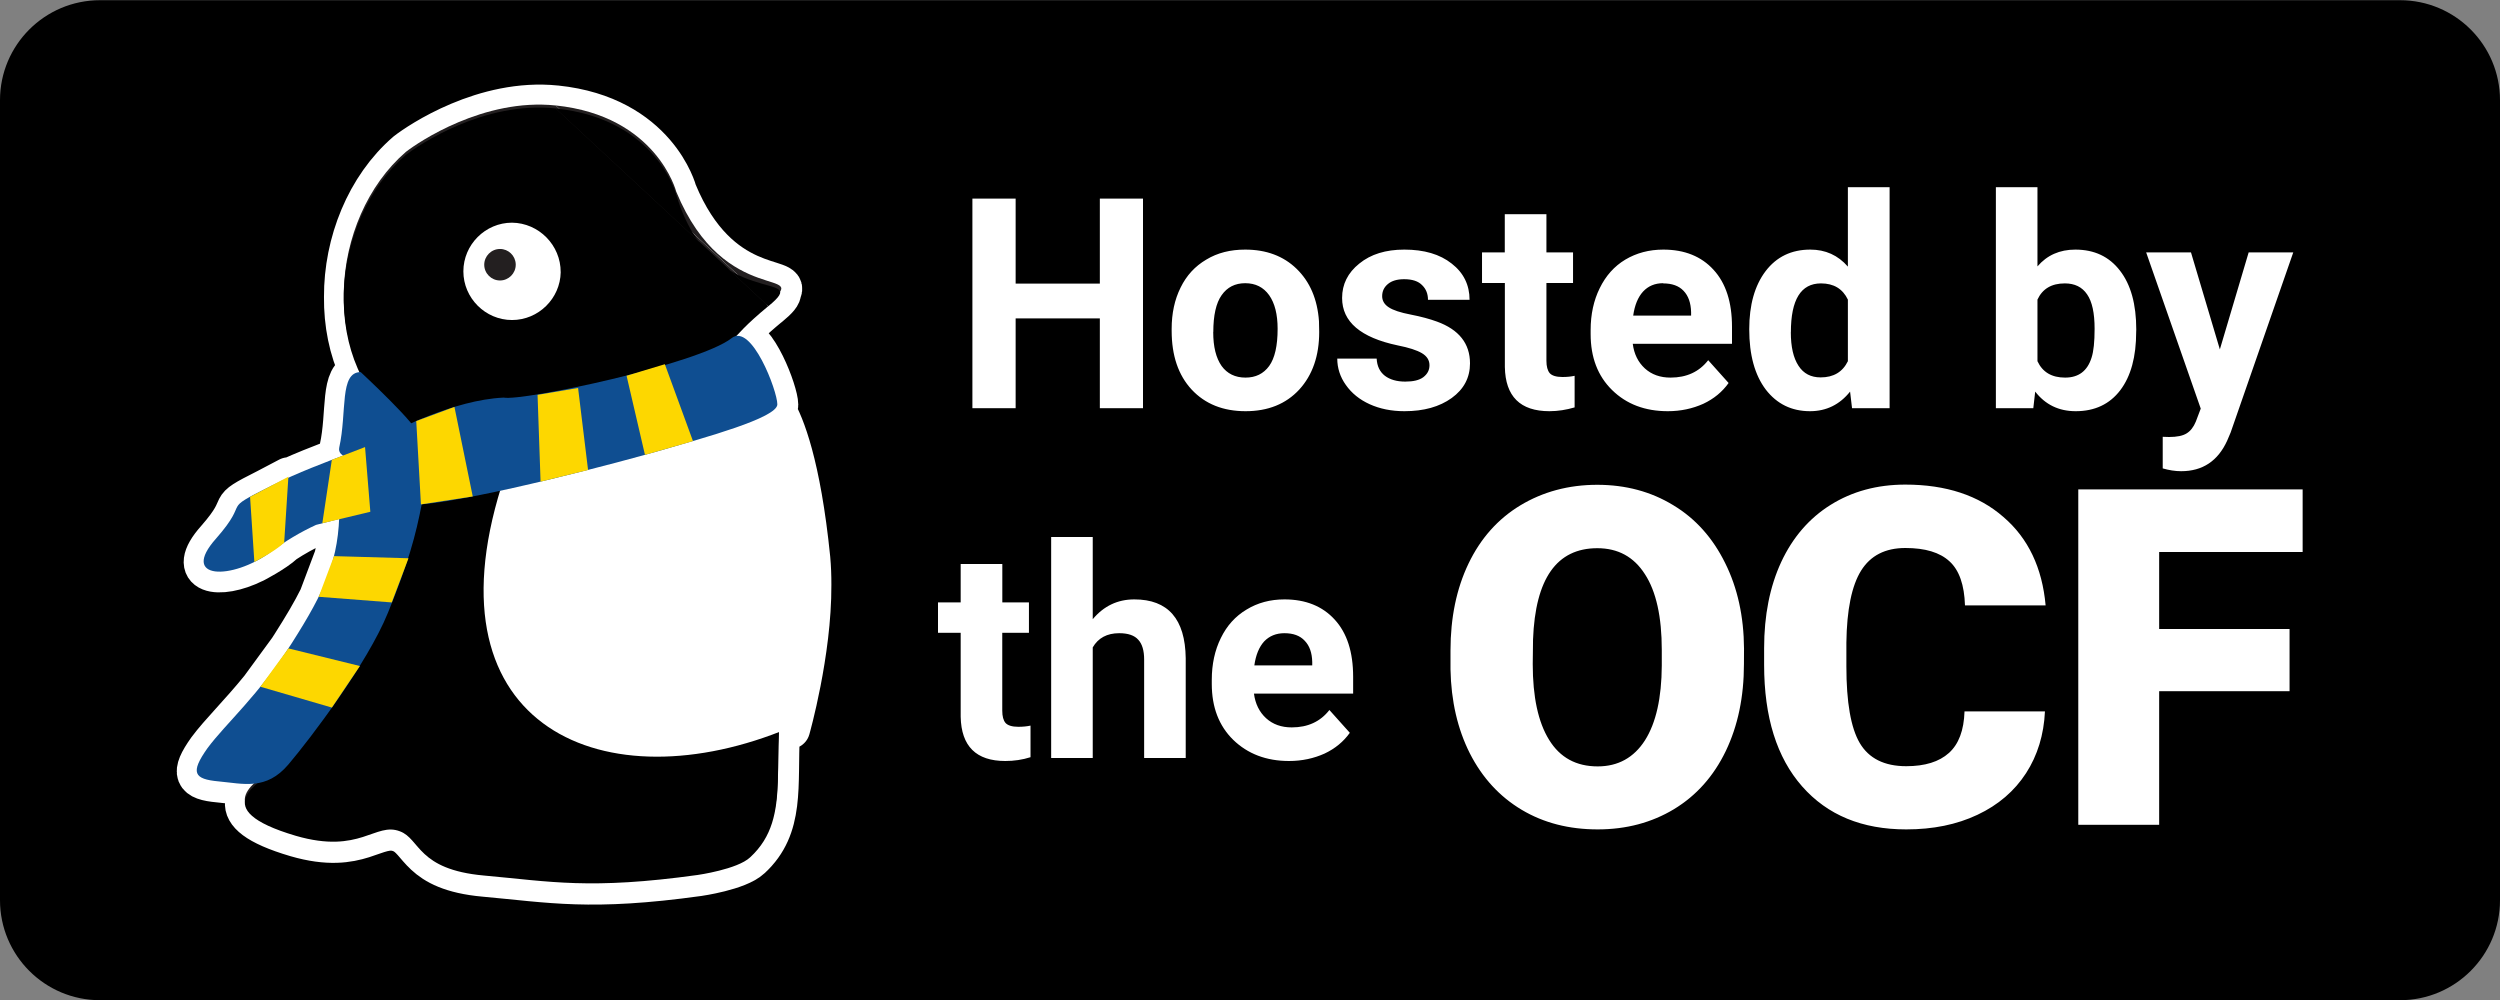 <?xml version="1.0" encoding="UTF-8" standalone="no"?>
<!DOCTYPE svg PUBLIC "-//W3C//DTD SVG 1.1//EN" "http://www.w3.org/Graphics/SVG/1.1/DTD/svg11.dtd">
<svg width="100%" height="100%" viewBox="0 0 125 50" version="1.1" xmlns="http://www.w3.org/2000/svg" xmlns:xlink="http://www.w3.org/1999/xlink" xml:space="preserve" xmlns:serif="http://www.serif.com/" style="fill-rule:evenodd;clip-rule:evenodd;stroke-linejoin:round;stroke-miterlimit:2;">
    <rect x="0" y="0" width="125" height="50" fill="#808080" stroke="none"/>
    <g transform="matrix(1,0,0,1,0,-1072.51)">
        <g>
            <path d="M125,1077.52C125,1074.76 122.76,1072.52 120,1072.52L5,1072.52C2.24,1072.52 0,1074.76 0,1077.52L0,1117.52C0,1120.28 2.24,1122.52 5,1122.52L120,1122.52C122.76,1122.52 125,1120.28 125,1117.52L125,1077.52Z"/>
            <g>
                <path d="M57.15,1092.92L54.992,1092.92L54.992,1088.43L50.782,1088.43L50.782,1092.92L48.62,1092.92L48.62,1082.44L50.782,1082.44L50.782,1086.69L54.992,1086.69L54.992,1082.44L57.15,1082.44L57.15,1092.92ZM58.583,1088.95C58.583,1088.18 58.731,1087.49 59.029,1086.89C59.326,1086.28 59.754,1085.82 60.314,1085.49C60.873,1085.15 61.522,1084.99 62.26,1084.99C63.313,1084.99 64.17,1085.31 64.83,1085.95C65.498,1086.6 65.871,1087.47 65.949,1088.57L65.96,1089.11C65.96,1090.3 65.628,1091.26 64.962,1091.99C64.295,1092.71 63.4,1093.07 62.279,1093.07C61.155,1093.07 60.257,1092.71 59.584,1091.99C58.916,1091.27 58.583,1090.29 58.583,1089.05L58.583,1088.95ZM60.661,1089.11C60.661,1089.85 60.801,1090.41 61.081,1090.81C61.358,1091.19 61.756,1091.39 62.275,1091.39C62.779,1091.39 63.173,1091.2 63.458,1090.81C63.74,1090.42 63.881,1089.8 63.881,1088.95C63.881,1088.23 63.74,1087.67 63.458,1087.27C63.173,1086.87 62.774,1086.67 62.26,1086.67C61.754,1086.67 61.36,1086.87 61.081,1087.27C60.804,1087.66 60.665,1088.28 60.665,1089.11L60.661,1089.11ZM71.474,1090.77C71.474,1090.52 71.348,1090.32 71.097,1090.17C70.845,1090.02 70.441,1089.89 69.887,1089.78C68.033,1089.39 67.105,1088.6 67.105,1087.41C67.105,1086.72 67.391,1086.15 67.963,1085.69C68.538,1085.22 69.289,1084.99 70.216,1084.99C71.204,1084.99 71.994,1085.22 72.586,1085.69C73.18,1086.15 73.478,1086.76 73.478,1087.5L71.399,1087.5C71.399,1087.2 71.302,1086.96 71.108,1086.77C70.916,1086.57 70.617,1086.47 70.208,1086.47C69.858,1086.47 69.587,1086.55 69.396,1086.71C69.204,1086.87 69.108,1087.07 69.108,1087.32C69.108,1087.54 69.216,1087.73 69.43,1087.87C69.651,1088.02 70.022,1088.14 70.541,1088.24C71.057,1088.34 71.493,1088.46 71.849,1088.59C72.95,1088.99 73.5,1089.69 73.5,1090.68C73.5,1091.39 73.195,1091.97 72.586,1092.41C71.976,1092.85 71.188,1093.07 70.223,1093.07C69.568,1093.07 68.988,1092.95 68.481,1092.72C67.977,1092.49 67.582,1092.17 67.294,1091.76C67.007,1091.36 66.863,1090.91 66.863,1090.44L68.833,1090.44C68.853,1090.82 68.99,1091.1 69.245,1091.3C69.497,1091.49 69.837,1091.59 70.265,1091.59C70.663,1091.59 70.963,1091.52 71.165,1091.37C71.371,1091.21 71.474,1091.02 71.474,1090.77ZM77.321,1083.22L77.321,1085.13L78.652,1085.13L78.652,1086.66L77.321,1086.66L77.321,1090.55C77.321,1090.83 77.377,1091.04 77.488,1091.17C77.596,1091.29 77.806,1091.36 78.119,1091.36C78.351,1091.36 78.555,1091.34 78.731,1091.3L78.731,1092.88C78.323,1093 77.903,1093.07 77.473,1093.07C76.011,1093.07 75.268,1092.33 75.243,1090.86L75.243,1086.66L74.101,1086.66L74.101,1085.13L75.239,1085.13L75.239,1083.22L77.321,1083.22ZM83.395,1093.07C82.254,1093.07 81.323,1092.72 80.602,1092.01C79.889,1091.31 79.532,1090.38 79.532,1089.22L79.532,1089.01C79.532,1088.23 79.684,1087.53 79.986,1086.92C80.288,1086.3 80.715,1085.82 81.267,1085.49C81.822,1085.16 82.454,1084.99 83.165,1084.99C84.23,1084.99 85.068,1085.33 85.678,1086C86.293,1086.67 86.6,1087.62 86.6,1088.85L86.6,1089.7L81.638,1089.7C81.703,1090.21 81.905,1090.62 82.242,1090.93C82.582,1091.24 83.011,1091.39 83.527,1091.39C84.331,1091.39 84.959,1091.1 85.41,1090.52L86.43,1091.66C86.118,1092.1 85.696,1092.45 85.164,1092.7C84.63,1092.94 84.039,1093.07 83.391,1093.07L83.395,1093.07ZM83.157,1086.67C82.746,1086.67 82.411,1086.81 82.152,1087.09C81.897,1087.37 81.733,1087.77 81.66,1088.29L84.555,1088.29L84.555,1088.12C84.545,1087.66 84.419,1087.3 84.177,1087.05C83.941,1086.8 83.6,1086.68 83.157,1086.68L83.157,1086.67ZM87.462,1088.97C87.462,1087.76 87.734,1086.79 88.278,1086.07C88.825,1085.35 89.571,1084.99 90.516,1084.99C91.272,1084.99 91.898,1085.27 92.394,1085.84L92.394,1081.87L94.48,1081.87L94.48,1092.92L92.602,1092.92L92.504,1092.09C91.985,1092.74 91.317,1093.07 90.501,1093.07C89.583,1093.07 88.846,1092.71 88.29,1091.99C87.738,1091.26 87.462,1090.26 87.462,1088.97ZM89.541,1089.12C89.541,1089.85 89.669,1090.41 89.926,1090.8C90.178,1091.19 90.547,1091.38 91.033,1091.38C91.676,1091.38 92.13,1091.11 92.394,1090.57L92.394,1087.49C92.135,1086.95 91.686,1086.68 91.049,1086.68C90.046,1086.68 89.544,1087.49 89.544,1089.12L89.541,1089.12ZM106.809,1089.1C106.809,1090.35 106.545,1091.32 106.015,1092.02C105.481,1092.72 104.737,1093.07 103.782,1093.07C102.938,1093.07 102.264,1092.74 101.76,1092.09L101.665,1092.92L99.794,1092.92L99.794,1081.87L101.873,1081.87L101.873,1085.83C102.352,1085.27 102.983,1084.99 103.767,1084.99C104.717,1084.99 105.46,1085.34 105.997,1086.04C106.541,1086.74 106.813,1087.72 106.813,1088.99L106.809,1089.1ZM104.73,1088.95C104.73,1088.16 104.606,1087.59 104.356,1087.23C104.107,1086.86 103.735,1086.68 103.241,1086.68C102.579,1086.68 102.123,1086.95 101.873,1087.49L101.873,1090.57C102.128,1091.12 102.589,1091.39 103.256,1091.39C103.929,1091.39 104.37,1091.06 104.579,1090.39C104.68,1090.08 104.73,1089.6 104.73,1088.95ZM110.993,1089.98L112.433,1085.13L114.663,1085.13L111.534,1094.13L111.36,1094.54C110.896,1095.56 110.129,1096.07 109.058,1096.07C108.756,1096.07 108.448,1096.02 108.136,1095.93L108.136,1094.35L108.453,1094.36C108.846,1094.36 109.139,1094.3 109.33,1094.18C109.527,1094.06 109.68,1093.86 109.791,1093.59L110.037,1092.94L107.308,1085.13L109.549,1085.13L110.993,1089.98Z" style="fill:white;fill-rule:nonzero;"/>
                <path d="M50.116,1100.71L50.116,1102.63L51.447,1102.63L51.447,1104.15L50.113,1104.15L50.113,1108.04C50.113,1108.33 50.168,1108.53 50.279,1108.66C50.39,1108.78 50.601,1108.85 50.914,1108.85C51.143,1108.85 51.347,1108.83 51.526,1108.79L51.526,1110.37C51.118,1110.5 50.697,1110.56 50.264,1110.56C48.807,1110.56 48.064,1109.82 48.034,1108.35L48.034,1104.15L46.9,1104.15L46.9,1102.63L48.034,1102.63L48.034,1100.71L50.116,1100.71ZM54.637,1103.47C55.189,1102.81 55.881,1102.48 56.715,1102.48C58.404,1102.48 59.26,1103.46 59.286,1105.42L59.286,1110.41L57.207,1110.41L57.207,1105.48C57.207,1105.04 57.11,1104.71 56.916,1104.5C56.724,1104.28 56.406,1104.17 55.96,1104.17C55.35,1104.17 54.909,1104.41 54.637,1104.88L54.637,1110.41L52.558,1110.41L52.558,1099.36L54.637,1099.36L54.637,1103.47ZM64.452,1110.56C63.311,1110.56 62.38,1110.2 61.659,1109.5C60.946,1108.8 60.589,1107.87 60.589,1106.71L60.589,1106.5C60.589,1105.72 60.741,1105.02 61.043,1104.41C61.345,1103.79 61.772,1103.32 62.324,1102.99C62.879,1102.65 63.511,1102.48 64.222,1102.48C65.287,1102.48 66.125,1102.82 66.735,1103.49C67.35,1104.16 67.657,1105.11 67.657,1106.35L67.657,1107.19L62.698,1107.19C62.764,1107.7 62.966,1108.11 63.303,1108.42C63.643,1108.73 64.072,1108.88 64.588,1108.88C65.392,1108.88 66.019,1108.59 66.47,1108.01L67.491,1109.15C67.178,1109.59 66.756,1109.94 66.225,1110.19C65.691,1110.43 65.1,1110.56 64.452,1110.56ZM64.218,1104.17C63.805,1104.17 63.468,1104.31 63.209,1104.58C62.954,1104.86 62.79,1105.26 62.717,1105.78L65.612,1105.78L65.612,1105.61C65.602,1105.15 65.478,1104.8 65.238,1104.55C64.999,1104.29 64.659,1104.17 64.218,1104.17Z" style="fill:white;fill-rule:nonzero;"/>
                <path d="M87.197,1105.71C87.197,1107.35 86.895,1108.8 86.29,1110.06C85.683,1111.32 84.819,1112.29 83.697,1112.97C82.584,1113.64 81.313,1113.98 79.884,1113.98C78.458,1113.98 77.192,1113.66 76.085,1113C74.979,1112.34 74.115,1111.4 73.493,1110.18C72.878,1108.96 72.555,1107.56 72.525,1105.98L72.525,1105.03C72.525,1103.39 72.825,1101.94 73.425,1100.69C74.029,1099.43 74.892,1098.46 76.014,1097.78C77.142,1097.1 78.425,1096.75 79.861,1096.75C81.282,1096.75 82.55,1097.09 83.663,1097.77C84.777,1098.44 85.641,1099.41 86.256,1100.66C86.876,1101.9 87.191,1103.33 87.201,1104.94L87.197,1105.71ZM83.089,1105.01C83.089,1103.35 82.808,1102.08 82.246,1101.22C81.692,1100.35 80.898,1099.92 79.865,1099.92C77.837,1099.92 76.766,1101.44 76.652,1104.48L76.637,1105.71C76.637,1107.36 76.909,1108.62 77.454,1109.5C78,1110.39 78.811,1110.83 79.884,1110.83C80.907,1110.83 81.694,1110.39 82.246,1109.53C82.8,1108.66 83.081,1107.41 83.089,1105.79L83.089,1105.01ZM102.247,1108.08C102.194,1109.24 101.879,1110.28 101.302,1111.17C100.725,1112.06 99.915,1112.76 98.872,1113.25C97.837,1113.74 96.65,1113.98 95.312,1113.98C93.11,1113.98 91.375,1113.27 90.107,1111.83C88.84,1110.39 88.206,1108.37 88.206,1105.75L88.206,1104.92C88.206,1103.28 88.491,1101.84 89.061,1100.61C89.635,1099.38 90.46,1098.42 91.536,1097.75C92.61,1097.08 93.853,1096.74 95.267,1096.74C97.302,1096.74 98.938,1097.28 100.172,1098.36C101.41,1099.42 102.112,1100.9 102.281,1102.78L98.249,1102.78C98.218,1101.76 97.961,1101.02 97.478,1100.58C96.994,1100.13 96.257,1099.91 95.267,1099.91C94.261,1099.91 93.524,1100.29 93.056,1101.04C92.587,1101.79 92.341,1102.99 92.319,1104.64L92.319,1105.83C92.319,1107.62 92.541,1108.9 92.987,1109.66C93.441,1110.43 94.216,1110.82 95.312,1110.82C96.244,1110.82 96.955,1110.6 97.444,1110.16C97.935,1109.72 98.196,1109.03 98.226,1108.08L102.247,1108.08ZM114.478,1107.07L107.958,1107.07L107.958,1113.75L103.914,1113.75L103.914,1096.98L115.132,1096.98L115.132,1100.11L107.958,1100.11L107.958,1103.96L114.478,1103.96L114.478,1107.07Z" style="fill:white;fill-rule:nonzero;"/>
            </g>
            <g id="path3240" transform="matrix(1,0,0,1,0,1072.51)">
                <path d="M17.199,14.85C17.186,12.134 18.302,9.333 20.311,7.598C20.944,7.104 24.21,4.897 27.811,5.272L27.809,5.271C32.873,5.798 33.848,9.585 33.848,9.585C35.979,14.751 39.623,13.727 39.053,14.601C39.083,14.745 38.913,14.956 38.464,15.325L38.461,15.323C37.536,16.087 37.133,16.523 36.865,16.816C37.815,16.671 38.914,19.615 38.914,20.242C38.914,20.318 38.867,20.398 38.782,20.481C39.219,21.229 40.037,23.2 40.515,27.927C40.554,28.355 40.571,28.799 40.569,29.249C40.585,32.653 39.505,36.448 39.505,36.448C39.335,36.519 39.164,36.588 38.994,36.654C38.862,39.292 39.254,41.361 37.549,42.928C36.912,43.528 34.921,43.809 34.921,43.809C29.52,44.559 27.554,44.137 24.217,43.837C20.879,43.537 21.029,41.999 20.015,41.624C18.781,41.142 18.029,42.787 14.803,41.849C12.758,41.246 12.195,40.65 12.249,40.122C12.209,39.801 12.414,39.503 12.684,39.239C12.118,39.291 11.537,39.179 10.933,39.123C9.694,39.009 9.501,38.69 10.376,37.457C10.998,36.619 11.954,35.705 13.025,34.383L13.024,34.382L14.428,32.463L14.429,32.463C14.484,32.378 14.54,32.292 14.595,32.204C15.146,31.337 15.594,30.586 15.946,29.875L16.711,27.842L16.711,27.842C16.854,27.264 16.938,26.662 16.969,25.994L16.195,26.18C16.06,26.215 15.932,26.248 15.811,26.278C15.258,26.533 14.725,26.829 14.216,27.163L14.216,27.169C13.733,27.618 12.723,28.136 12.723,28.136L12.723,28.134C10.944,29.021 9.227,28.73 10.805,26.962C12.55,24.975 11.004,25.612 13.329,24.442L14.428,23.864L14.425,23.915C15.172,23.578 15.915,23.284 16.603,23.02L16.603,23.018L17.163,22.803C17.012,22.709 16.938,22.576 16.973,22.406C17.363,20.654 16.99,18.71 17.981,18.628C17.438,17.471 17.186,16.168 17.199,14.85ZM34.685,11.663L36.928,13.749L36.933,13.751L34.683,11.66L34.685,11.663Z" style="fill:white;fill-rule:nonzero;stroke:white;stroke-width:2px;"/>
            </g>
            <g id="Layer_1-2" transform="matrix(0.144,0,0,0.144,9.838,1077.74)">
                <g id="g3238">
                    <path id="path32401" serif:id="path3240" d="M192.53,107.25C195.13,105.95 214.11,159.52 204.75,198.01C197.99,225.57 207.75,246.01 192.13,260.36C187.71,264.52 173.91,266.47 173.91,266.47C136.46,271.67 122.83,268.74 99.69,266.66C76.55,264.58 77.59,253.92 70.56,251.32C61.98,247.94 56.78,259.38 34.41,252.88C2.68,243.52 22.41,234.42 26.35,230.26C64.76,179.94 66.72,100.71 66.72,100.71C99.49,96.81 178.72,114.8 192.52,107.26" style="fill:rgb(35,31,32);fill-rule:nonzero;"/>
                </g>
                <path id="path3228" d="M124.62,0.3C99.65,-2.31 77,13 72.61,16.42C45.83,39.56 41.92,90.01 72.61,111.08C72.61,111.08 77.03,105.08 111.61,101.72C146.46,98.34 165.44,90.28 175.32,86.38C189.32,81.18 182.08,82.48 198.46,68.96" style="fill:rgb(35,31,32);fill-rule:nonzero;"/>
                <path id="path3228-2" d="M198.47,68.95C214.59,55.69 183.53,71.57 166.47,30.2C166.47,30.2 159.71,3.94 124.6,0.29" style="fill:rgb(35,31,32);fill-rule:nonzero;"/>
                <g id="g3230">
                    <path id="path3232" d="M126.37,57.18C126.218,66.344 118.638,73.8 109.472,73.8C100.201,73.8 92.572,66.171 92.572,56.9C92.572,47.634 100.194,40.007 109.46,40C118.79,40.104 126.399,47.83 126.36,57.16" style="fill:white;fill-rule:nonzero;"/>
                </g>
                <g id="g3234">
                    <path id="path3236" d="M110.75,54.31C110.754,54.4 110.757,54.49 110.757,54.58C110.757,57.581 108.287,60.05 105.287,60.05C102.286,60.05 99.817,57.581 99.817,54.58C99.817,51.579 102.286,49.11 105.287,49.11L105.29,49.11C108.191,49.102 110.617,51.412 110.75,54.31" style="fill:rgb(35,31,32);fill-rule:nonzero;"/>
                </g>
                <g id="g3266">
                    <path id="path3268" d="M105.77,131.54C79.39,215.76 142.19,242.05 205.69,215.42C205.69,215.42 215.03,182.59 212.69,157.37C208.01,111.08 198.63,102.91 198.63,102.91C185.63,108.63 105.78,131.54 105.78,131.54" style="fill:white;fill-rule:nonzero;"/>
                </g>
                <g id="g3238-2">
                    <path id="path3240-2" d="M192.53,108.27C195.13,106.97 214.11,160.54 204.75,199.03C197.99,226.59 207.75,247.03 192.13,261.38C187.71,265.54 173.91,267.49 173.91,267.49C136.46,272.69 122.83,269.76 99.69,267.68C76.55,265.6 77.59,254.94 70.56,252.34C62,249 56.79,260.4 34.42,253.9C2.69,244.54 22.42,235.44 26.36,231.28C73.69,182.39 77.85,137.92 77.85,137.92C110.62,134.02 178.75,115.82 192.53,108.27" style="fill-rule:nonzero;"/>
                </g>
                <g id="g3266-2">
                    <path id="path3268-2" d="M105.77,132.57C79.39,216.79 142.19,243.08 205.69,216.45C205.69,216.45 215.03,183.62 212.69,158.4C208.01,112.11 198.63,103.94 198.63,103.94C185.63,109.66 105.78,132.57 105.78,132.57" style="fill:white;fill-rule:nonzero;"/>
                </g>
                <path id="path3228-3" d="M124.62,1.32C99.62,-1.28 77.03,14.06 72.62,17.44C45.82,40.58 41.92,91 72.61,112.1C72.61,112.1 77.03,106.1 111.61,102.74C146.46,99.36 165.44,91.3 175.32,87.4C189.32,82.2 182.08,83.5 198.46,69.98" style="fill-rule:nonzero;"/>
                <path id="path3228-4" d="M198.47,70C214.59,56.74 178.97,72.86 166.47,31.25C166.47,31.25 159.71,4.99 124.6,1.34" style="fill-rule:nonzero;"/>
                <g id="g3230-2">
                    <path id="path3232-2" d="M126.37,58.2C126.207,67.356 118.63,74.8 109.473,74.8C100.202,74.8 92.573,67.171 92.573,57.9C92.573,48.634 100.194,41.007 109.46,41C118.79,41.104 126.399,48.83 126.36,58.16" style="fill:white;fill-rule:nonzero;"/>
                </g>
                <g id="g3234-2">
                    <path id="path3236-2" d="M110.75,55.33C110.754,55.42 110.757,55.51 110.757,55.6C110.757,58.601 108.287,61.07 105.287,61.07C102.286,61.07 99.817,58.601 99.817,55.6C99.817,52.599 102.286,50.13 105.287,50.13L105.29,50.13C108.191,50.122 110.617,52.432 110.75,55.33" style="fill:rgb(35,31,32);fill-rule:nonzero;"/>
                </g>
                <g id="g3817">
                    <g id="g3198">
                        <path id="path3200" d="M56.92,92.88C49.47,92.88 52.23,106.68 49.47,119.09C48.09,125.71 70.53,124.04 76.6,114.38C77.7,112.17 56.92,92.88 56.92,92.88" style="fill:rgb(15,78,145);fill-rule:nonzero;"/>
                    </g>
                    <g id="g3202">
                        <path id="path3204" d="M49.53,139.85C49.53,158.06 44.53,168.85 32.98,187.03C21.43,205.21 10.07,214.9 3.73,223.45C-2.34,232 -1,234.21 7.59,235C16.18,235.79 24.09,238.23 31.82,229.12C39.55,220.01 59.19,194.12 66.36,176.5C73.53,158.88 76,149.79 78.22,138.2C80.44,126.61 44.56,139.86 44.56,139.86" style="fill:rgb(15,78,145);fill-rule:nonzero;"/>
                    </g>
                </g>
                <path id="path3208" d="M185.71,81.09C192.61,75.7 201.59,99.37 201.59,104.09C201.59,108.81 175.94,115.73 161.92,119.83C147.9,123.93 98.32,137.08 77.84,138.83C61.24,140.34 49.17,144 41.41,145.94C35.923,148.471 30.72,151.578 25.89,155.21C12.09,165.34 -6,164.91 6.7,150.68C19.2,136.45 7.35,141.63 25.89,132.36C44.43,123.09 64.35,118.11 68.89,113.36C68.89,113.36 89.16,102.5 106.54,101.74C113.22,103.03 174.09,90.14 185.73,81.09" style="fill:rgb(15,78,145);fill-rule:nonzero;"/>
                <path d="M149.24,94.15L162.53,90.14L172.3,116.84L155.63,121.63L149.24,94.15Z" style="fill:rgb(253,215,0);fill-rule:nonzero;"/>
                <path d="M118.33,100.78L132.4,98.39L135.87,126.87L119.38,130.92L118.33,100.78Z" style="fill:rgb(253,215,0);fill-rule:nonzero;"/>
                <path d="M76.21,109.88L89.47,104.96L95.83,136.06L77.84,138.82L76.21,109.88Z" style="fill:rgb(253,215,0);fill-rule:nonzero;"/>
                <path d="M46.9,123.34L58.43,118.91L60.27,141.38L43.6,145.37L46.9,123.34Z" style="fill:rgb(253,215,0);fill-rule:nonzero;"/>
                <path d="M30.35,152.12L31.82,129.2L18.51,136.2L20,158.82C20,158.82 27,155.23 30.35,152.12Z" style="fill:rgb(253,215,0);fill-rule:nonzero;"/>
                <path d="M47.65,156.78L42.34,170.9L67.72,172.86L73.52,157.52L47.65,156.78Z" style="fill:rgb(253,215,0);fill-rule:nonzero;"/>
                <path d="M31.82,188.82L22.09,202.13L46.92,209.37L56.65,194.94L31.82,188.82Z" style="fill:rgb(253,215,0);fill-rule:nonzero;"/>
            </g>
        </g>
    </g>
</svg>
